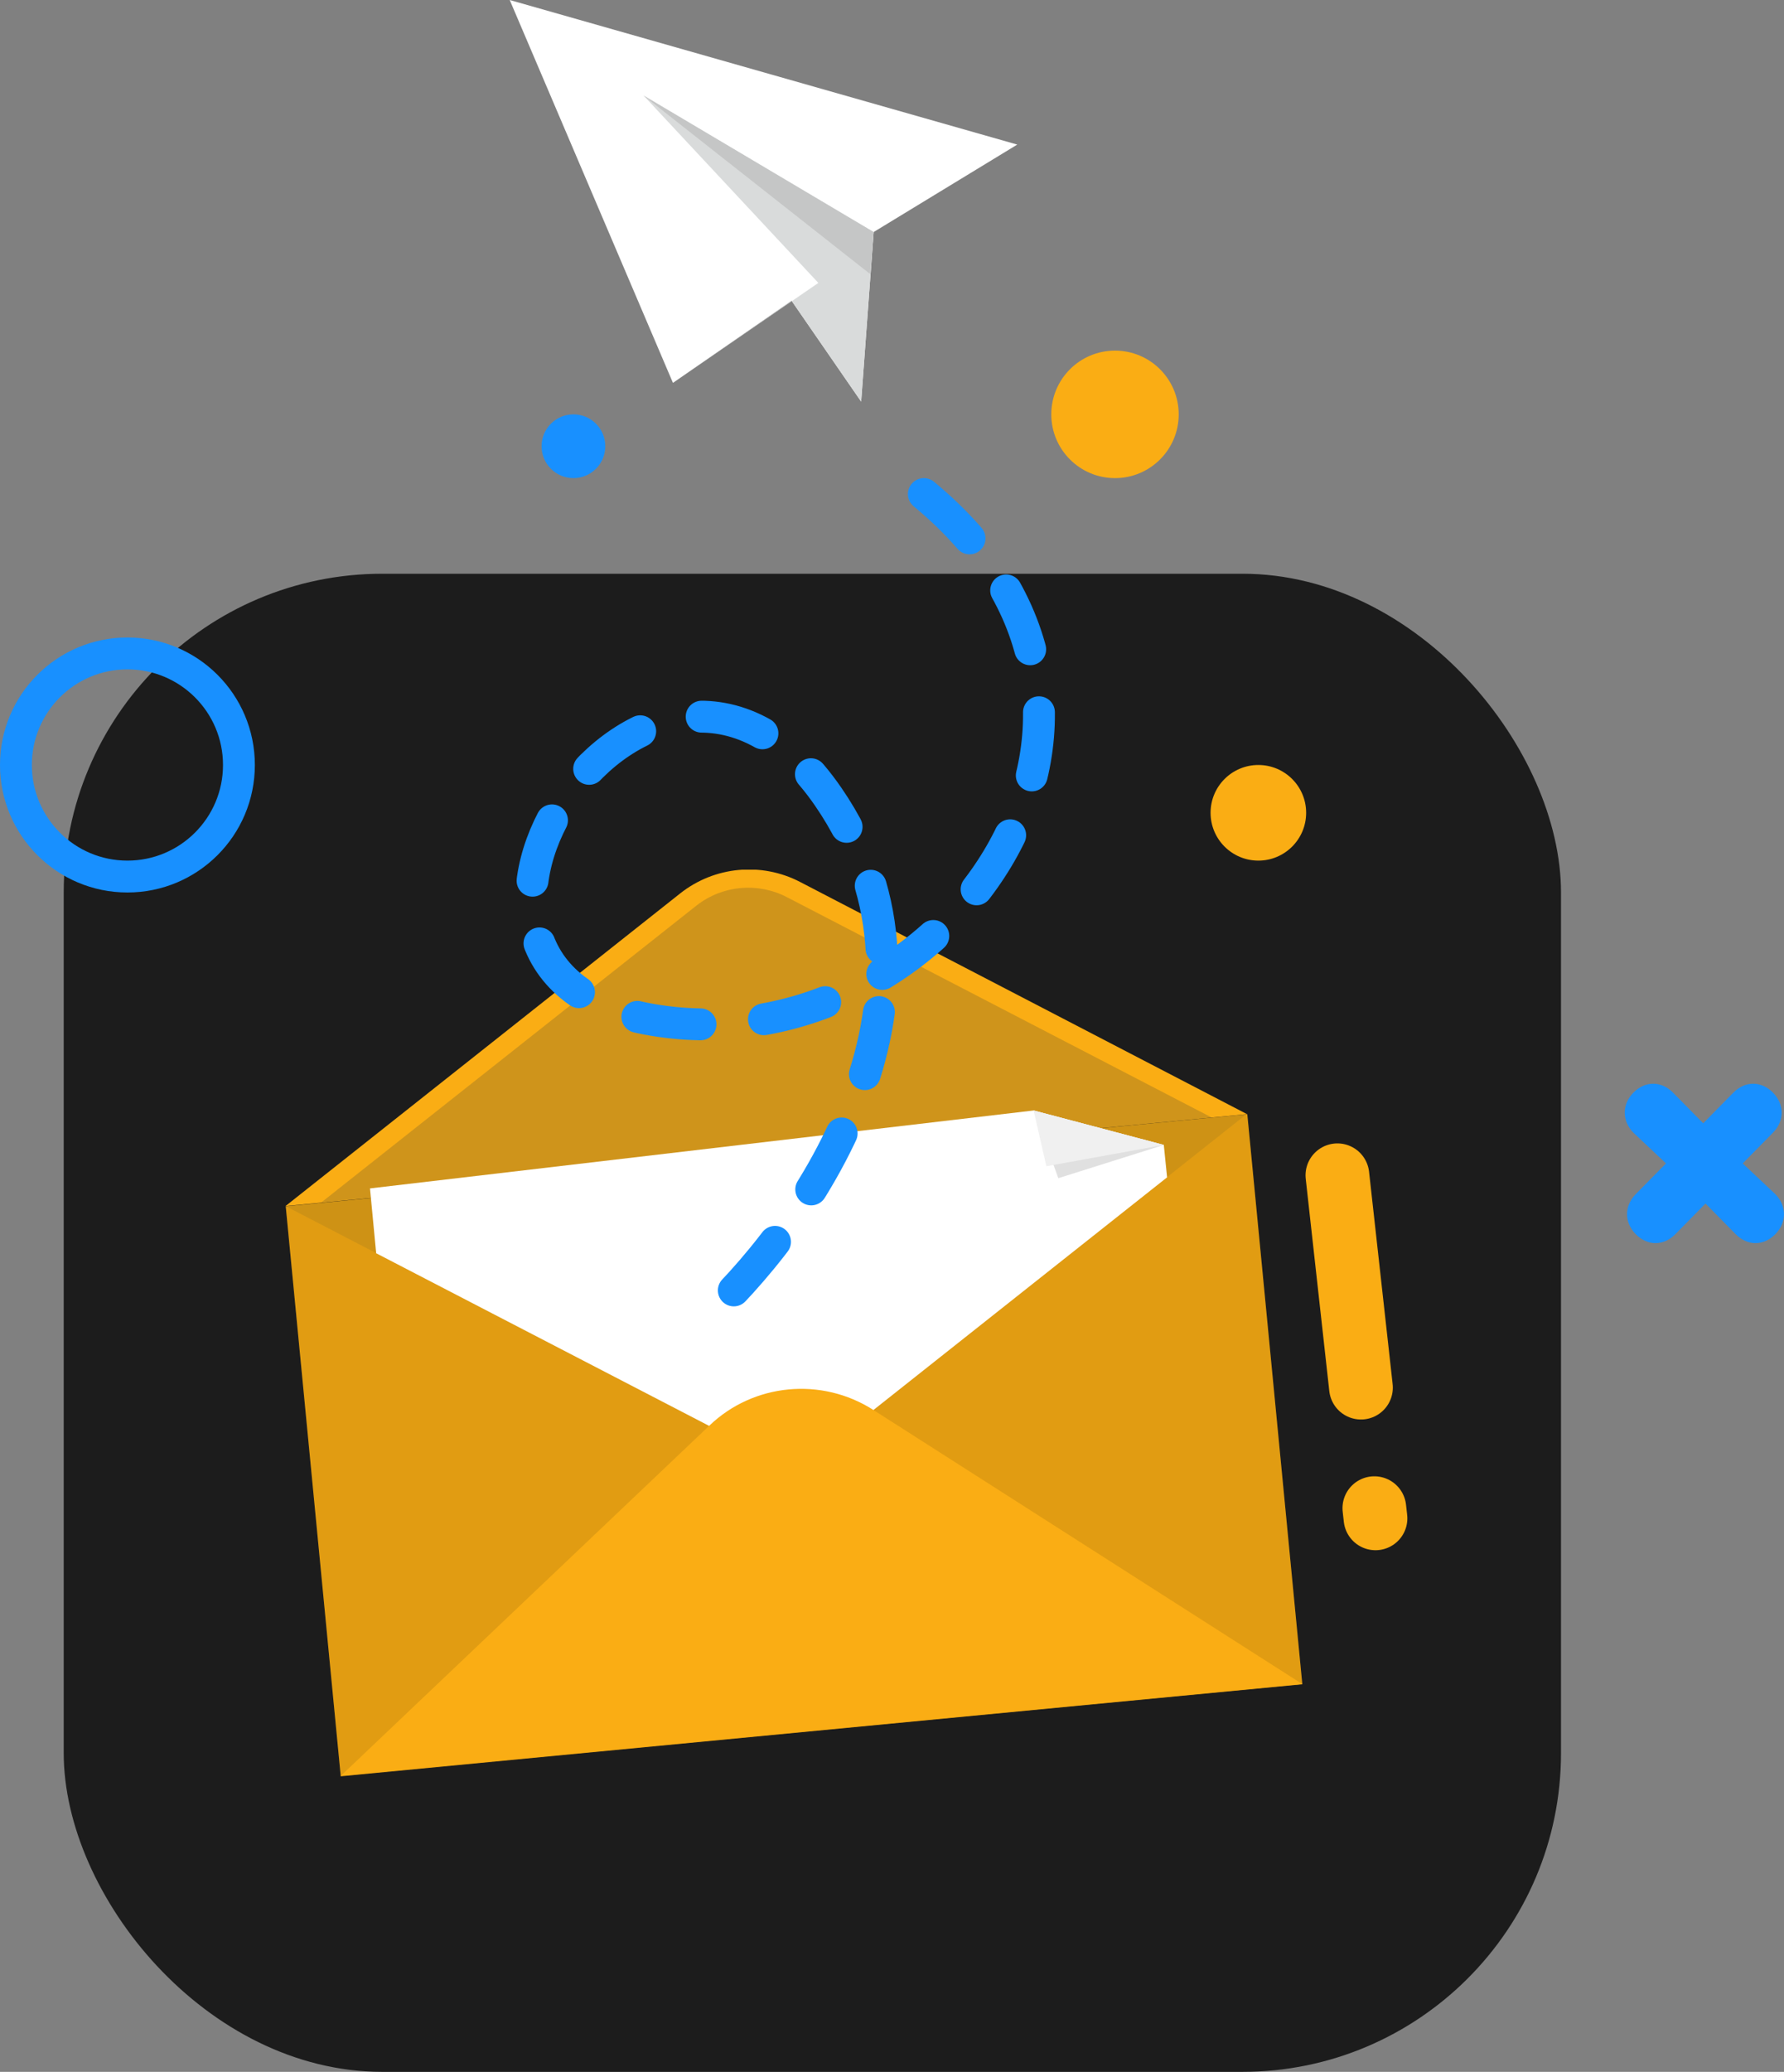 <svg width="56" height="65" viewBox="0 0 56 65" fill="none" xmlns="http://www.w3.org/2000/svg">
<rect x="0" y="0" width="56" height="65" fill="#808080" stroke="none"/>
<rect x="2" y="18" width="47" height="47" rx="10" fill="#1C1C1C"/>
<g clip-path="url(#clip0_2097_6733)">
<path d="M10.696 55.728L40.88 52.841L39.153 34.956L8.969 37.843L10.696 55.728Z" fill="#FAAD14"/>
<path opacity="0.1" d="M10.696 55.728L40.88 52.841L39.153 34.956L8.969 37.843L10.696 55.728Z" fill="black"/>
<path opacity="0.1" d="M24.997 46.153L8.963 37.838L39.144 34.942L24.997 46.153Z" fill="#263238"/>
<path d="M21.351 28.029L8.963 37.837L39.144 34.954L25.114 27.669C23.898 27.038 22.424 27.18 21.351 28.029Z" fill="#FAAD14"/>
<path opacity="0.2" d="M38.032 35.058L24.7 28.146C23.782 27.67 22.67 27.773 21.855 28.416L10.088 37.722L38.032 35.058Z" fill="#263238"/>
<path d="M32.446 34.839L36.532 35.92L36.635 36.937L24.997 46.153L11.808 39.318L11.614 37.284L32.446 34.839Z" fill="white"/>
<path d="M32.446 34.839L33.221 36.963L36.532 35.92" fill="#E0E0E0"/>
<path d="M32.446 34.839L32.846 36.589L36.532 35.92" fill="#F0F0F0"/>
<path d="M27.416 44.235L40.877 52.833L10.696 55.716L22.269 44.724C23.653 43.398 25.786 43.192 27.416 44.235Z" fill="#FAAD14"/>
</g>
<line x1="41.981" y1="36.872" x2="42.721" y2="43.534" stroke="#FAAD14" stroke-width="2" stroke-linecap="round"/>
<line x1="43.141" y1="47.316" x2="43.177" y2="47.635" stroke="#FAAD14" stroke-width="2" stroke-linecap="round"/>
<circle cx="39.5" cy="25.5" r="1.5" fill="#FAAD14"/>
<circle cx="35" cy="13" r="2" fill="#FAAD14"/>
<circle cx="18" cy="14" r="1" fill="#1890FF"/>
<circle cx="4" cy="24" r="3.5" stroke="#1890FF"/>
<path d="M54.704 36.5L55.653 35.537C56.018 35.167 56.018 34.648 55.653 34.278C55.288 33.907 54.777 33.907 54.412 34.278L53.464 35.241L52.515 34.278C52.15 33.907 51.639 33.907 51.274 34.278C50.909 34.648 50.909 35.167 51.274 35.537L52.296 36.5L51.347 37.463C50.982 37.833 50.982 38.352 51.347 38.722C51.712 39.093 52.223 39.093 52.588 38.722L53.536 37.759L54.485 38.722C54.85 39.093 55.361 39.093 55.726 38.722C56.091 38.352 56.091 37.833 55.726 37.463L54.704 36.5Z" fill="#1890FF"/>
<path d="M16 0L21.124 12.012L24.848 9.436L27.032 12.6L27.424 7.28L31.932 4.536L16 0Z" fill="white"/>
<path d="M25.688 8.876L21.124 12.012L24.848 9.436L27.032 12.6L27.424 7.28L20.2 2.996L25.688 8.876Z" fill="#D9DBDB"/>
<path d="M27.312 8.596L20.2 2.996L27.424 7.28L27.312 8.596Z" fill="#C5C6C6"/>
<path d="M29 15.5C37.5 22.5 29.5 33.5 20.5 32C11.5 30.5 20.5 17 26 25C30.4 31.4 25.167 38.667 22 41.5" stroke="#1890FF" stroke-linecap="round" stroke-dasharray="2 2"/>
<defs>
<clipPath id="clip0_2097_6733">
<rect width="31.914" height="28.432" fill="white" transform="translate(8.963 27.284)"/>
</clipPath>
</defs>
</svg>
